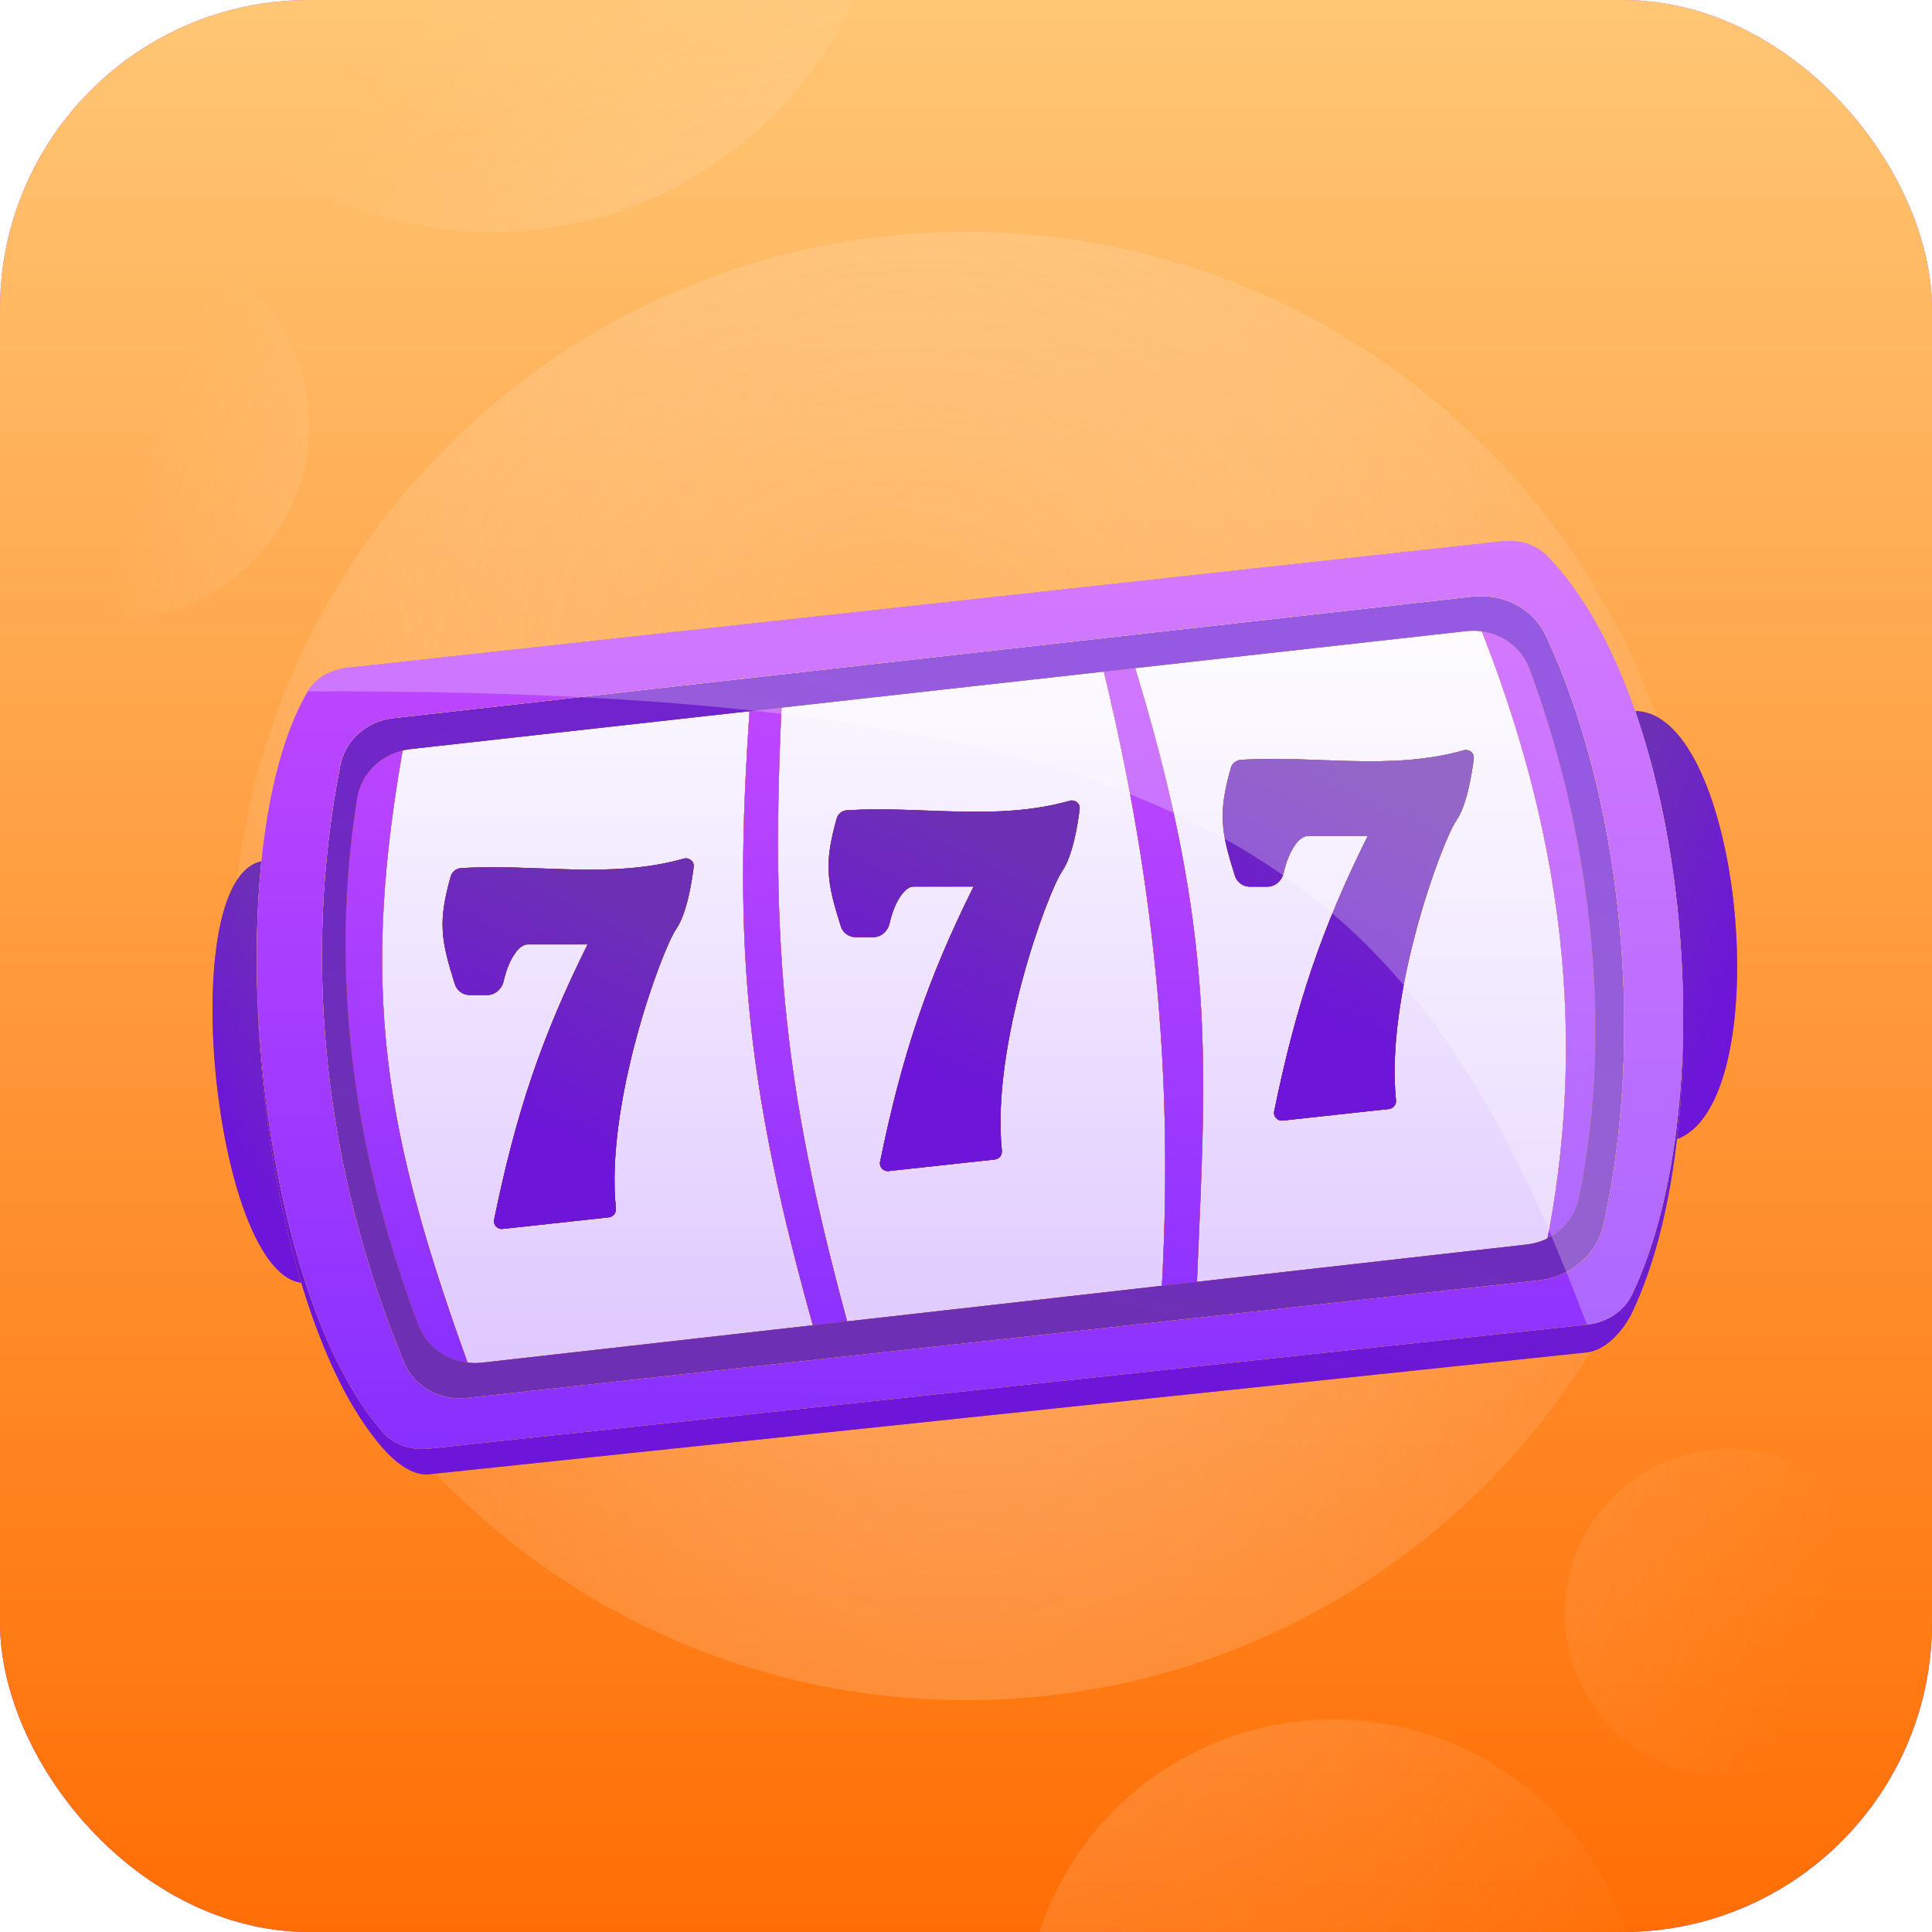 <svg width="100" height="100" viewBox="0 0 100 100" fill="none" xmlns="http://www.w3.org/2000/svg">
<g clip-path="url(#clip0_10415_369072)">
<rect width="100" height="100" rx="16" fill="url(#paint0_linear_10415_369072)"/>
<rect width="100" height="100" rx="16" fill="url(#paint1_linear_10415_369072)"/>
<g opacity="0.3">
<path fill-rule="evenodd" clip-rule="evenodd" d="M25.5 12C36.822 12 46 2.822 46 -8.5C46 -19.822 36.822 -29 25.5 -29C14.178 -29 5 -19.822 5 -8.5C5 2.822 14.178 12 25.5 12ZM88 50C88 70.987 70.987 88 50 88C29.013 88 12 70.987 12 50C12 29.013 29.013 12 50 12C70.987 12 88 29.013 88 50ZM89.5 92C94.194 92 98 88.194 98 83.5C98 78.806 94.194 75 89.5 75C84.806 75 81 78.806 81 83.5C81 88.194 84.806 92 89.5 92ZM69 121C77.837 121 85 113.837 85 105C85 96.163 77.837 89 69 89C60.163 89 53 96.163 53 105C53 113.837 60.163 121 69 121ZM16 22C16 27.523 11.523 32 6 32C0.477 32 -4 27.523 -4 22C-4 16.477 0.477 12 6 12C11.523 12 16 16.477 16 22Z" fill="url(#paint2_radial_10415_369072)"/>
<path fill-rule="evenodd" clip-rule="evenodd" d="M25.5 12C36.822 12 46 2.822 46 -8.5C46 -19.822 36.822 -29 25.5 -29C14.178 -29 5 -19.822 5 -8.5C5 2.822 14.178 12 25.5 12ZM88 50C88 70.987 70.987 88 50 88C29.013 88 12 70.987 12 50C12 29.013 29.013 12 50 12C70.987 12 88 29.013 88 50ZM89.5 92C94.194 92 98 88.194 98 83.5C98 78.806 94.194 75 89.5 75C84.806 75 81 78.806 81 83.5C81 88.194 84.806 92 89.5 92ZM69 121C77.837 121 85 113.837 85 105C85 96.163 77.837 89 69 89C60.163 89 53 96.163 53 105C53 113.837 60.163 121 69 121ZM16 22C16 27.523 11.523 32 6 32C0.477 32 -4 27.523 -4 22C-4 16.477 0.477 12 6 12C11.523 12 16 16.477 16 22Z" fill="url(#paint3_radial_10415_369072)"/>
</g>
<g filter="url(#filter0_d_10415_369072)">
<path d="M21.427 71.817C15.413 57.926 13.607 50.094 17.792 35.922L78.986 28.985C87.227 43.104 85.604 51.321 82.521 65.986L21.427 71.817Z" fill="#FDFDFD"/>
<path d="M21.427 71.817C15.413 57.926 13.607 50.094 17.792 35.922L78.986 28.985C87.227 43.104 85.604 51.321 82.521 65.986L21.427 71.817Z" fill="url(#paint4_linear_10415_369072)"/>
<path d="M21.427 71.817C15.413 57.926 13.607 50.094 17.792 35.922L78.986 28.985C87.227 43.104 85.604 51.321 82.521 65.986L21.427 71.817Z" fill="url(#paint5_linear_10415_369072)"/>
<path d="M23.856 43.936C23.608 43.952 23.398 44.123 23.33 44.361C22.668 46.69 22.819 47.66 23.545 49.944C23.651 50.276 23.962 50.502 24.313 50.502L25.222 50.502C25.634 50.502 25.974 50.19 26.065 49.79C26.326 48.637 26.864 47.882 27.305 47.882L30.414 47.882C28.016 52.703 26.707 56.606 25.575 62.13C25.52 62.397 25.742 62.638 26.014 62.608L31.515 62.009C31.742 61.984 31.903 61.779 31.879 61.553C31.314 56.117 34.256 48.162 35.001 47.083C35.539 46.305 35.799 44.731 35.905 43.866C35.941 43.58 35.663 43.365 35.385 43.444C31.583 44.522 27.684 43.688 23.856 43.936Z" fill="black"/>
<path d="M23.856 43.936C23.608 43.952 23.398 44.123 23.33 44.361C22.668 46.69 22.819 47.66 23.545 49.944C23.651 50.276 23.962 50.502 24.313 50.502L25.222 50.502C25.634 50.502 25.974 50.19 26.065 49.79C26.326 48.637 26.864 47.882 27.305 47.882L30.414 47.882C28.016 52.703 26.707 56.606 25.575 62.13C25.52 62.397 25.742 62.638 26.014 62.608L31.515 62.009C31.742 61.984 31.903 61.779 31.879 61.553C31.314 56.117 34.256 48.162 35.001 47.083C35.539 46.305 35.799 44.731 35.905 43.866C35.941 43.58 35.663 43.365 35.385 43.444C31.583 44.522 27.684 43.688 23.856 43.936Z" fill="url(#paint6_linear_10415_369072)"/>
<path d="M23.856 43.936C23.608 43.952 23.398 44.123 23.33 44.361C22.668 46.69 22.819 47.66 23.545 49.944C23.651 50.276 23.962 50.502 24.313 50.502L25.222 50.502C25.634 50.502 25.974 50.19 26.065 49.79C26.326 48.637 26.864 47.882 27.305 47.882L30.414 47.882C28.016 52.703 26.707 56.606 25.575 62.13C25.52 62.397 25.742 62.638 26.014 62.608L31.515 62.009C31.742 61.984 31.903 61.779 31.879 61.553C31.314 56.117 34.256 48.162 35.001 47.083C35.539 46.305 35.799 44.731 35.905 43.866C35.941 43.58 35.663 43.365 35.385 43.444C31.583 44.522 27.684 43.688 23.856 43.936Z" fill="url(#paint7_linear_10415_369072)"/>
<path d="M43.834 40.941C43.586 40.957 43.376 41.128 43.308 41.366C42.646 43.696 42.797 44.666 43.523 46.95C43.629 47.282 43.941 47.507 44.291 47.507L45.2 47.507C45.612 47.507 45.952 47.196 46.043 46.795C46.304 45.642 46.842 44.887 47.283 44.887L50.392 44.887C47.994 49.709 46.685 53.611 45.553 59.136C45.498 59.402 45.721 59.643 45.992 59.614L51.493 59.015C51.72 58.99 51.881 58.785 51.857 58.559C51.292 53.123 54.234 45.167 54.979 44.089C55.517 43.311 55.777 41.737 55.883 40.871C55.919 40.585 55.642 40.37 55.363 40.449C51.562 41.528 47.662 40.694 43.834 40.941Z" fill="black"/>
<path d="M43.834 40.941C43.586 40.957 43.376 41.128 43.308 41.366C42.646 43.696 42.797 44.666 43.523 46.95C43.629 47.282 43.941 47.507 44.291 47.507L45.2 47.507C45.612 47.507 45.952 47.196 46.043 46.795C46.304 45.642 46.842 44.887 47.283 44.887L50.392 44.887C47.994 49.709 46.685 53.611 45.553 59.136C45.498 59.402 45.721 59.643 45.992 59.614L51.493 59.015C51.72 58.99 51.881 58.785 51.857 58.559C51.292 53.123 54.234 45.167 54.979 44.089C55.517 43.311 55.777 41.737 55.883 40.871C55.919 40.585 55.642 40.37 55.363 40.449C51.562 41.528 47.662 40.694 43.834 40.941Z" fill="url(#paint8_linear_10415_369072)"/>
<path d="M43.834 40.941C43.586 40.957 43.376 41.128 43.308 41.366C42.646 43.696 42.797 44.666 43.523 46.95C43.629 47.282 43.941 47.507 44.291 47.507L45.2 47.507C45.612 47.507 45.952 47.196 46.043 46.795C46.304 45.642 46.842 44.887 47.283 44.887L50.392 44.887C47.994 49.709 46.685 53.611 45.553 59.136C45.498 59.402 45.721 59.643 45.992 59.614L51.493 59.015C51.72 58.99 51.881 58.785 51.857 58.559C51.292 53.123 54.234 45.167 54.979 44.089C55.517 43.311 55.777 41.737 55.883 40.871C55.919 40.585 55.642 40.37 55.363 40.449C51.562 41.528 47.662 40.694 43.834 40.941Z" fill="url(#paint9_linear_10415_369072)"/>
<path d="M64.233 38.327C63.985 38.343 63.774 38.515 63.707 38.752C63.045 41.082 63.195 42.052 63.922 44.336C64.028 44.668 64.339 44.894 64.689 44.894L65.598 44.894C66.011 44.894 66.351 44.582 66.441 44.181C66.703 43.028 67.24 42.273 67.681 42.273L70.791 42.273C68.392 47.095 67.083 50.998 65.951 56.522C65.897 56.788 66.119 57.03 66.39 57L71.892 56.401C72.118 56.376 72.279 56.171 72.256 55.945C71.691 50.509 74.632 42.553 75.378 41.475C75.916 40.697 76.175 39.123 76.282 38.258C76.317 37.972 76.04 37.756 75.762 37.835C71.96 38.914 68.061 38.08 64.233 38.327Z" fill="black"/>
<path d="M64.233 38.327C63.985 38.343 63.774 38.515 63.707 38.752C63.045 41.082 63.195 42.052 63.922 44.336C64.028 44.668 64.339 44.894 64.689 44.894L65.598 44.894C66.011 44.894 66.351 44.582 66.441 44.181C66.703 43.028 67.24 42.273 67.681 42.273L70.791 42.273C68.392 47.095 67.083 50.998 65.951 56.522C65.897 56.788 66.119 57.03 66.39 57L71.892 56.401C72.118 56.376 72.279 56.171 72.256 55.945C71.691 50.509 74.632 42.553 75.378 41.475C75.916 40.697 76.175 39.123 76.282 38.258C76.317 37.972 76.04 37.756 75.762 37.835C71.96 38.914 68.061 38.08 64.233 38.327Z" fill="url(#paint10_linear_10415_369072)"/>
<path d="M64.233 38.327C63.985 38.343 63.774 38.515 63.707 38.752C63.045 41.082 63.195 42.052 63.922 44.336C64.028 44.668 64.339 44.894 64.689 44.894L65.598 44.894C66.011 44.894 66.351 44.582 66.441 44.181C66.703 43.028 67.24 42.273 67.681 42.273L70.791 42.273C68.392 47.095 67.083 50.998 65.951 56.522C65.897 56.788 66.119 57.03 66.39 57L71.892 56.401C72.118 56.376 72.279 56.171 72.256 55.945C71.691 50.509 74.632 42.553 75.378 41.475C75.916 40.697 76.175 39.123 76.282 38.258C76.317 37.972 76.04 37.756 75.762 37.835C71.96 38.914 68.061 38.08 64.233 38.327Z" fill="url(#paint11_linear_10415_369072)"/>
<path d="M14.055 43.564C8.703 42.961 11.026 66.287 16.075 65.382L14.055 43.564Z" fill="#E39B9B"/>
<path d="M14.055 43.564C8.703 42.961 11.026 66.287 16.075 65.382L14.055 43.564Z" fill="url(#paint12_linear_10415_369072)"/>
<path d="M14.055 43.564C8.703 42.961 11.026 66.287 16.075 65.382L14.055 43.564Z" fill="url(#paint13_linear_10415_369072)"/>
<path d="M84.338 35.822C90.195 35.118 92.215 56.535 86.582 58.031L84.338 35.822Z" fill="#E39B9B"/>
<path d="M84.338 35.822C90.195 35.118 92.215 56.535 86.582 58.031L84.338 35.822Z" fill="url(#paint14_linear_10415_369072)"/>
<path d="M84.338 35.822C90.195 35.118 92.215 56.535 86.582 58.031L84.338 35.822Z" fill="url(#paint15_linear_10415_369072)"/>
<path d="M21.024 36.827C18.546 50.153 19.787 57.507 24.558 70.51H20.519C15.878 58.493 14.567 51.27 16.378 36.827H21.024Z" fill="#743E3E"/>
<path d="M21.024 36.827C18.546 50.153 19.787 57.507 24.558 70.51H20.519C15.878 58.493 14.567 51.27 16.378 36.827H21.024Z" fill="url(#paint16_linear_10415_369072)"/>
<path d="M21.024 36.827C18.546 50.153 19.787 57.507 24.558 70.51H20.519C15.878 58.493 14.567 51.27 16.378 36.827H21.024Z" fill="url(#paint17_linear_10415_369072)"/>
<path d="M21.024 36.827C18.546 50.153 19.787 57.507 24.558 70.51H20.519C15.878 58.493 14.567 51.27 16.378 36.827H21.024Z" fill="url(#paint18_linear_10415_369072)"/>
<path d="M38.897 34.414C37.931 47.267 38.374 54.668 42.331 68.499H44.148C40.688 55.958 39.762 48.544 40.513 34.414H38.897Z" fill="#743E3E"/>
<path d="M38.897 34.414C37.931 47.267 38.374 54.668 42.331 68.499H44.148C40.688 55.958 39.762 48.544 40.513 34.414H38.897Z" fill="url(#paint19_linear_10415_369072)"/>
<path d="M38.897 34.414C37.931 47.267 38.374 54.668 42.331 68.499H44.148C40.688 55.958 39.762 48.544 40.513 34.414H38.897Z" fill="url(#paint20_linear_10415_369072)"/>
<path d="M38.897 34.414C37.931 47.267 38.374 54.668 42.331 68.499H44.148C40.688 55.958 39.762 48.544 40.513 34.414H38.897Z" fill="url(#paint21_linear_10415_369072)"/>
<path d="M56.872 32.705C60.103 45.575 60.709 56.132 60.103 66.187H61.921C62.382 54.297 63.172 47.708 58.488 32.705H56.872Z" fill="#743E3E"/>
<path d="M56.872 32.705C60.103 45.575 60.709 56.132 60.103 66.187H61.921C62.382 54.297 63.172 47.708 58.488 32.705H56.872Z" fill="url(#paint22_linear_10415_369072)"/>
<path d="M56.872 32.705C60.103 45.575 60.709 56.132 60.103 66.187H61.921C62.382 54.297 63.172 47.708 58.488 32.705H56.872Z" fill="url(#paint23_linear_10415_369072)"/>
<path d="M56.872 32.705C60.103 45.575 60.709 56.132 60.103 66.187H61.921C62.382 54.297 63.172 47.708 58.488 32.705H56.872Z" fill="url(#paint24_linear_10415_369072)"/>
<path d="M76.26 30.593C81.474 43.231 82.07 54.328 79.795 64.578L82.622 64.075C83.083 52.185 83.873 45.596 79.189 30.593H76.26Z" fill="#743E3E"/>
<path d="M76.26 30.593C81.474 43.231 82.07 54.328 79.795 64.578L82.622 64.075C83.083 52.185 83.873 45.596 79.189 30.593H76.26Z" fill="url(#paint25_linear_10415_369072)"/>
<path d="M76.26 30.593C81.474 43.231 82.07 54.328 79.795 64.578L82.622 64.075C83.083 52.185 83.873 45.596 79.189 30.593H76.26Z" fill="url(#paint26_linear_10415_369072)"/>
<path d="M76.26 30.593C81.474 43.231 82.07 54.328 79.795 64.578L82.622 64.075C83.083 52.185 83.873 45.596 79.189 30.593H76.26Z" fill="url(#paint27_linear_10415_369072)"/>
<path fill-rule="evenodd" clip-rule="evenodd" d="M17.59 35.62C13.744 51.091 14.365 59.231 21.427 72.621L83.127 65.583C87.772 54.724 84.742 32.906 77.775 28.683L17.59 35.62ZM21.224 37.774C19.839 37.929 18.698 38.95 18.479 40.321C16.866 50.416 18.731 59.849 21.643 67.563C22.149 68.902 23.52 69.695 24.947 69.533L79.028 63.416C80.344 63.268 81.448 62.337 81.718 61.045C83.665 51.717 82.107 41.473 79.17 33.611C78.673 32.283 77.312 31.506 75.898 31.664L21.224 37.774Z" fill="#525252"/>
<path fill-rule="evenodd" clip-rule="evenodd" d="M17.59 35.62C13.744 51.091 14.365 59.231 21.427 72.621L83.127 65.583C87.772 54.724 84.742 32.906 77.775 28.683L17.59 35.62ZM21.224 37.774C19.839 37.929 18.698 38.95 18.479 40.321C16.866 50.416 18.731 59.849 21.643 67.563C22.149 68.902 23.52 69.695 24.947 69.533L79.028 63.416C80.344 63.268 81.448 62.337 81.718 61.045C83.665 51.717 82.107 41.473 79.17 33.611C78.673 32.283 77.312 31.506 75.898 31.664L21.224 37.774Z" fill="url(#paint28_linear_10415_369072)"/>
<path fill-rule="evenodd" clip-rule="evenodd" d="M17.59 35.62C13.744 51.091 14.365 59.231 21.427 72.621L83.127 65.583C87.772 54.724 84.742 32.906 77.775 28.683L17.59 35.62ZM21.224 37.774C19.839 37.929 18.698 38.95 18.479 40.321C16.866 50.416 18.731 59.849 21.643 67.563C22.149 68.902 23.52 69.695 24.947 69.533L79.028 63.416C80.344 63.268 81.448 62.337 81.718 61.045C83.665 51.717 82.107 41.473 79.17 33.611C78.673 32.283 77.312 31.506 75.898 31.664L21.224 37.774Z" fill="url(#paint29_linear_10415_369072)"/>
<path fill-rule="evenodd" clip-rule="evenodd" d="M22.212 75.309C21.324 75.404 20.424 74.648 19.835 73.981C13.096 66.35 11.157 42.874 15.936 34.783C16.365 34.058 17.151 33.659 17.991 33.567L77.748 27.02C78.605 26.926 79.476 27.161 80.078 27.776C87.37 35.236 89.278 56.819 84.484 66.925C84.052 67.835 83.142 68.892 82.137 69L22.212 75.309ZM24.148 71.362C22.764 71.514 21.43 70.77 20.901 69.488C16.814 59.598 15.605 48.817 17.611 38.62C17.871 37.295 18.99 36.324 20.337 36.172L76.198 29.879C77.773 29.702 79.326 30.448 80.001 31.875C83.739 39.789 85.299 52.106 82.992 62.402C82.638 63.979 81.271 65.095 79.658 65.272L24.148 71.362Z" fill="#C4C4C4"/>
<path fill-rule="evenodd" clip-rule="evenodd" d="M22.212 75.309C21.324 75.404 20.424 74.648 19.835 73.981C13.096 66.35 11.157 42.874 15.936 34.783C16.365 34.058 17.151 33.659 17.991 33.567L77.748 27.02C78.605 26.926 79.476 27.161 80.078 27.776C87.37 35.236 89.278 56.819 84.484 66.925C84.052 67.835 83.142 68.892 82.137 69L22.212 75.309ZM24.148 71.362C22.764 71.514 21.43 70.77 20.901 69.488C16.814 59.598 15.605 48.817 17.611 38.62C17.871 37.295 18.99 36.324 20.337 36.172L76.198 29.879C77.773 29.702 79.326 30.448 80.001 31.875C83.739 39.789 85.299 52.106 82.992 62.402C82.638 63.979 81.271 65.095 79.658 65.272L24.148 71.362Z" fill="url(#paint30_linear_10415_369072)"/>
<path fill-rule="evenodd" clip-rule="evenodd" d="M22.212 75.309C21.324 75.404 20.424 74.648 19.835 73.981C13.096 66.35 11.157 42.874 15.936 34.783C16.365 34.058 17.151 33.659 17.991 33.567L77.748 27.02C78.605 26.926 79.476 27.161 80.078 27.776C87.37 35.236 89.278 56.819 84.484 66.925C84.052 67.835 83.142 68.892 82.137 69L22.212 75.309ZM24.148 71.362C22.764 71.514 21.43 70.77 20.901 69.488C16.814 59.598 15.605 48.817 17.611 38.62C17.871 37.295 18.99 36.324 20.337 36.172L76.198 29.879C77.773 29.702 79.326 30.448 80.001 31.875C83.739 39.789 85.299 52.106 82.992 62.402C82.638 63.979 81.271 65.095 79.658 65.272L24.148 71.362Z" fill="url(#paint31_linear_10415_369072)"/>
<path fill-rule="evenodd" clip-rule="evenodd" d="M22.212 73.981C21.324 74.076 20.424 73.82 19.835 73.153C13.096 65.522 11.157 42.874 15.936 34.783C16.365 34.058 17.151 33.659 17.991 33.567L77.748 27.02C78.605 26.926 79.476 27.161 80.078 27.776C87.37 35.236 89.278 55.883 84.484 65.989C84.052 66.899 83.142 67.456 82.137 67.564L22.212 73.981ZM24.148 71.362C22.764 71.514 21.43 70.77 20.901 69.488C16.814 59.598 15.605 48.817 17.611 38.62C17.871 37.295 18.99 36.324 20.337 36.172L76.198 29.879C77.773 29.702 79.326 30.448 80.001 31.875C83.739 39.789 85.299 52.106 82.992 62.402C82.638 63.979 81.271 65.095 79.658 65.272L24.148 71.362Z" fill="#C4C4C4"/>
<path fill-rule="evenodd" clip-rule="evenodd" d="M22.212 73.981C21.324 74.076 20.424 73.82 19.835 73.153C13.096 65.522 11.157 42.874 15.936 34.783C16.365 34.058 17.151 33.659 17.991 33.567L77.748 27.02C78.605 26.926 79.476 27.161 80.078 27.776C87.37 35.236 89.278 55.883 84.484 65.989C84.052 66.899 83.142 67.456 82.137 67.564L22.212 73.981ZM24.148 71.362C22.764 71.514 21.43 70.77 20.901 69.488C16.814 59.598 15.605 48.817 17.611 38.62C17.871 37.295 18.99 36.324 20.337 36.172L76.198 29.879C77.773 29.702 79.326 30.448 80.001 31.875C83.739 39.789 85.299 52.106 82.992 62.402C82.638 63.979 81.271 65.095 79.658 65.272L24.148 71.362Z" fill="url(#paint32_linear_10415_369072)"/>
<path fill-rule="evenodd" clip-rule="evenodd" d="M22.212 73.981C21.324 74.076 20.424 73.82 19.835 73.153C13.096 65.522 11.157 42.874 15.936 34.783C16.365 34.058 17.151 33.659 17.991 33.567L77.748 27.02C78.605 26.926 79.476 27.161 80.078 27.776C87.37 35.236 89.278 55.883 84.484 65.989C84.052 66.899 83.142 67.456 82.137 67.564L22.212 73.981ZM24.148 71.362C22.764 71.514 21.43 70.77 20.901 69.488C16.814 59.598 15.605 48.817 17.611 38.62C17.871 37.295 18.99 36.324 20.337 36.172L76.198 29.879C77.773 29.702 79.326 30.448 80.001 31.875C83.739 39.789 85.299 52.106 82.992 62.402C82.638 63.979 81.271 65.095 79.658 65.272L24.148 71.362Z" fill="url(#paint33_linear_10415_369072)"/>
<path opacity="0.26" d="M17.991 33.567L77.748 27.02C78.605 26.926 79.476 27.161 80.078 27.776C87.37 35.236 89.277 55.883 84.484 65.989C84.052 66.899 83.142 67.456 82.137 67.564C73.323 44.19 62.679 34.623 15.936 34.783C16.365 34.058 17.151 33.659 17.991 33.567Z" fill="white"/>
</g>
</g>
<defs>
<filter id="filter0_d_10415_369072" x="1" y="18" width="98.914" height="68.317" filterUnits="userSpaceOnUse" color-interpolation-filters="sRGB">
<feFlood flood-opacity="0" result="BackgroundImageFix"/>
<feColorMatrix in="SourceAlpha" type="matrix" values="0 0 0 0 0 0 0 0 0 0 0 0 0 0 0 0 0 0 127 0" result="hardAlpha"/>
<feOffset dy="1"/>
<feGaussianBlur stdDeviation="5"/>
<feComposite in2="hardAlpha" operator="out"/>
<feColorMatrix type="matrix" values="0 0 0 0 0.203 0 0 0 0 0.057 0 0 0 0 0.392 0 0 0 0.2 0"/>
<feBlend mode="normal" in2="BackgroundImageFix" result="effect1_dropShadow_10415_369072"/>
<feBlend mode="normal" in="SourceGraphic" in2="effect1_dropShadow_10415_369072" result="shape"/>
</filter>
<linearGradient id="paint0_linear_10415_369072" x1="50.057" y1="-0.022" x2="50.057" y2="99.753" gradientUnits="userSpaceOnUse">
<stop stop-color="#C64AFF"/>
<stop offset="1" stop-color="#8830FF"/>
</linearGradient>
<linearGradient id="paint1_linear_10415_369072" x1="49.587" y1="-1.754" x2="49.587" y2="100.228" gradientUnits="userSpaceOnUse">
<stop stop-color="#FFC876"/>
<stop offset="1" stop-color="#FF6E04"/>
</linearGradient>
<radialGradient id="paint2_radial_10415_369072" cx="0" cy="0" r="1" gradientUnits="userSpaceOnUse" gradientTransform="translate(50 55.5) rotate(92.419) scale(71.063 48.323)">
<stop stop-color="#F8FAFF"/>
<stop offset="0.062" stop-color="#F8FAFF" stop-opacity="0.938"/>
<stop offset="1" stop-color="#F8FAFF" stop-opacity="0"/>
</radialGradient>
<radialGradient id="paint3_radial_10415_369072" cx="0" cy="0" r="1" gradientUnits="userSpaceOnUse" gradientTransform="translate(45.821 32.564) rotate(-90) scale(30.564 40.525)">
<stop stop-color="#FFCB8C"/>
<stop offset="1" stop-color="#FFF4E7" stop-opacity="0"/>
</radialGradient>
<linearGradient id="paint4_linear_10415_369072" x1="53.964" y1="68.439" x2="54.371" y2="39.785" gradientUnits="userSpaceOnUse">
<stop stop-color="#FFCB8C"/>
<stop offset="1" stop-color="#FFF4E7"/>
</linearGradient>
<linearGradient id="paint5_linear_10415_369072" x1="50.314" y1="28.976" x2="50.314" y2="71.712" gradientUnits="userSpaceOnUse">
<stop stop-color="white"/>
<stop offset="1" stop-color="#DDC5FF"/>
</linearGradient>
<linearGradient id="paint6_linear_10415_369072" x1="29.2" y1="43.179" x2="30.705" y2="61.487" gradientUnits="userSpaceOnUse">
<stop stop-color="#EB5414"/>
<stop offset="1" stop-color="#C6430B"/>
</linearGradient>
<linearGradient id="paint7_linear_10415_369072" x1="29.578" y1="58.462" x2="34.992" y2="47.238" gradientUnits="userSpaceOnUse">
<stop stop-color="#6D15D9"/>
<stop offset="1" stop-color="#6D30B5"/>
</linearGradient>
<linearGradient id="paint8_linear_10415_369072" x1="49.178" y1="40.185" x2="50.683" y2="58.492" gradientUnits="userSpaceOnUse">
<stop stop-color="#EB5414"/>
<stop offset="1" stop-color="#C6430B"/>
</linearGradient>
<linearGradient id="paint9_linear_10415_369072" x1="49.556" y1="55.468" x2="54.97" y2="44.244" gradientUnits="userSpaceOnUse">
<stop stop-color="#6D15D9"/>
<stop offset="1" stop-color="#6D30B5"/>
</linearGradient>
<linearGradient id="paint10_linear_10415_369072" x1="69.576" y1="37.571" x2="71.082" y2="55.879" gradientUnits="userSpaceOnUse">
<stop stop-color="#EB5414"/>
<stop offset="1" stop-color="#C6430B"/>
</linearGradient>
<linearGradient id="paint11_linear_10415_369072" x1="69.954" y1="52.854" x2="75.368" y2="41.63" gradientUnits="userSpaceOnUse">
<stop stop-color="#6D15D9"/>
<stop offset="1" stop-color="#6D30B5"/>
</linearGradient>
<linearGradient id="paint12_linear_10415_369072" x1="13.53" y1="43.185" x2="13.53" y2="64.555" gradientUnits="userSpaceOnUse">
<stop stop-color="#EB5414"/>
<stop offset="1" stop-color="#C6430B"/>
</linearGradient>
<linearGradient id="paint13_linear_10415_369072" x1="13.189" y1="60.94" x2="20.366" y2="56.916" gradientUnits="userSpaceOnUse">
<stop stop-color="#6D15D9"/>
<stop offset="1" stop-color="#6D30B5"/>
</linearGradient>
<linearGradient id="paint14_linear_10415_369072" x1="85.022" y1="35.311" x2="89.101" y2="56.666" gradientUnits="userSpaceOnUse">
<stop stop-color="#EB5414"/>
<stop offset="1" stop-color="#C6430B"/>
</linearGradient>
<linearGradient id="paint15_linear_10415_369072" x1="88.803" y1="52.979" x2="80.534" y2="49.963" gradientUnits="userSpaceOnUse">
<stop stop-color="#6D15D9"/>
<stop offset="1" stop-color="#6D30B5"/>
</linearGradient>
<linearGradient id="paint16_linear_10415_369072" x1="49.181" y1="29.922" x2="49.181" y2="68.952" gradientUnits="userSpaceOnUse">
<stop stop-color="#EB5414"/>
<stop offset="1" stop-color="#C6430B"/>
</linearGradient>
<linearGradient id="paint17_linear_10415_369072" x1="49.009" y1="29.893" x2="49.009" y2="70.601" gradientUnits="userSpaceOnUse">
<stop stop-color="#FFC876"/>
<stop offset="1" stop-color="#FF6E04"/>
</linearGradient>
<linearGradient id="paint18_linear_10415_369072" x1="49.325" y1="30.585" x2="49.325" y2="70.411" gradientUnits="userSpaceOnUse">
<stop stop-color="#C64AFF"/>
<stop offset="1" stop-color="#8830FF"/>
</linearGradient>
<linearGradient id="paint19_linear_10415_369072" x1="49.181" y1="29.922" x2="49.181" y2="68.952" gradientUnits="userSpaceOnUse">
<stop stop-color="#EB5414"/>
<stop offset="1" stop-color="#C6430B"/>
</linearGradient>
<linearGradient id="paint20_linear_10415_369072" x1="49.009" y1="29.893" x2="49.009" y2="70.601" gradientUnits="userSpaceOnUse">
<stop stop-color="#FFC876"/>
<stop offset="1" stop-color="#FF6E04"/>
</linearGradient>
<linearGradient id="paint21_linear_10415_369072" x1="49.325" y1="30.585" x2="49.325" y2="70.411" gradientUnits="userSpaceOnUse">
<stop stop-color="#C64AFF"/>
<stop offset="1" stop-color="#8830FF"/>
</linearGradient>
<linearGradient id="paint22_linear_10415_369072" x1="49.181" y1="29.922" x2="49.181" y2="68.952" gradientUnits="userSpaceOnUse">
<stop stop-color="#EB5414"/>
<stop offset="1" stop-color="#C6430B"/>
</linearGradient>
<linearGradient id="paint23_linear_10415_369072" x1="49.009" y1="29.893" x2="49.009" y2="70.601" gradientUnits="userSpaceOnUse">
<stop stop-color="#FFC876"/>
<stop offset="1" stop-color="#FF6E04"/>
</linearGradient>
<linearGradient id="paint24_linear_10415_369072" x1="49.325" y1="30.585" x2="49.325" y2="70.411" gradientUnits="userSpaceOnUse">
<stop stop-color="#C64AFF"/>
<stop offset="1" stop-color="#8830FF"/>
</linearGradient>
<linearGradient id="paint25_linear_10415_369072" x1="49.181" y1="29.922" x2="49.181" y2="68.952" gradientUnits="userSpaceOnUse">
<stop stop-color="#EB5414"/>
<stop offset="1" stop-color="#C6430B"/>
</linearGradient>
<linearGradient id="paint26_linear_10415_369072" x1="49.009" y1="29.893" x2="49.009" y2="70.601" gradientUnits="userSpaceOnUse">
<stop stop-color="#FFC876"/>
<stop offset="1" stop-color="#FF6E04"/>
</linearGradient>
<linearGradient id="paint27_linear_10415_369072" x1="49.325" y1="30.585" x2="49.325" y2="70.411" gradientUnits="userSpaceOnUse">
<stop stop-color="#C64AFF"/>
<stop offset="1" stop-color="#8830FF"/>
</linearGradient>
<linearGradient id="paint28_linear_10415_369072" x1="50.189" y1="27.944" x2="50.189" y2="70.906" gradientUnits="userSpaceOnUse">
<stop stop-color="#EB5414"/>
<stop offset="1" stop-color="#F56325"/>
</linearGradient>
<linearGradient id="paint29_linear_10415_369072" x1="45.49" y1="63.64" x2="53.714" y2="31.952" gradientUnits="userSpaceOnUse">
<stop stop-color="#6D30B5"/>
<stop offset="1" stop-color="#721FD7"/>
</linearGradient>
<linearGradient id="paint30_linear_10415_369072" x1="49.901" y1="26.176" x2="49.901" y2="74.107" gradientUnits="userSpaceOnUse">
<stop stop-color="#FF6E04"/>
<stop offset="1" stop-color="#DE4B0D"/>
</linearGradient>
<linearGradient id="paint31_linear_10415_369072" x1="45.142" y1="65.441" x2="54.532" y2="30.793" gradientUnits="userSpaceOnUse">
<stop stop-color="#6D15D9"/>
<stop offset="1" stop-color="#6D30B5"/>
</linearGradient>
<linearGradient id="paint32_linear_10415_369072" x1="49.901" y1="26.176" x2="49.901" y2="74.107" gradientUnits="userSpaceOnUse">
<stop stop-color="#FFC876"/>
<stop offset="1" stop-color="#FF6E04"/>
</linearGradient>
<linearGradient id="paint33_linear_10415_369072" x1="50.248" y1="26.99" x2="50.248" y2="73.884" gradientUnits="userSpaceOnUse">
<stop stop-color="#C64AFF"/>
<stop offset="1" stop-color="#8830FF"/>
</linearGradient>
<clipPath id="clip0_10415_369072">
<rect width="100" height="100" rx="16" fill="white"/>
</clipPath>
</defs>
</svg>

